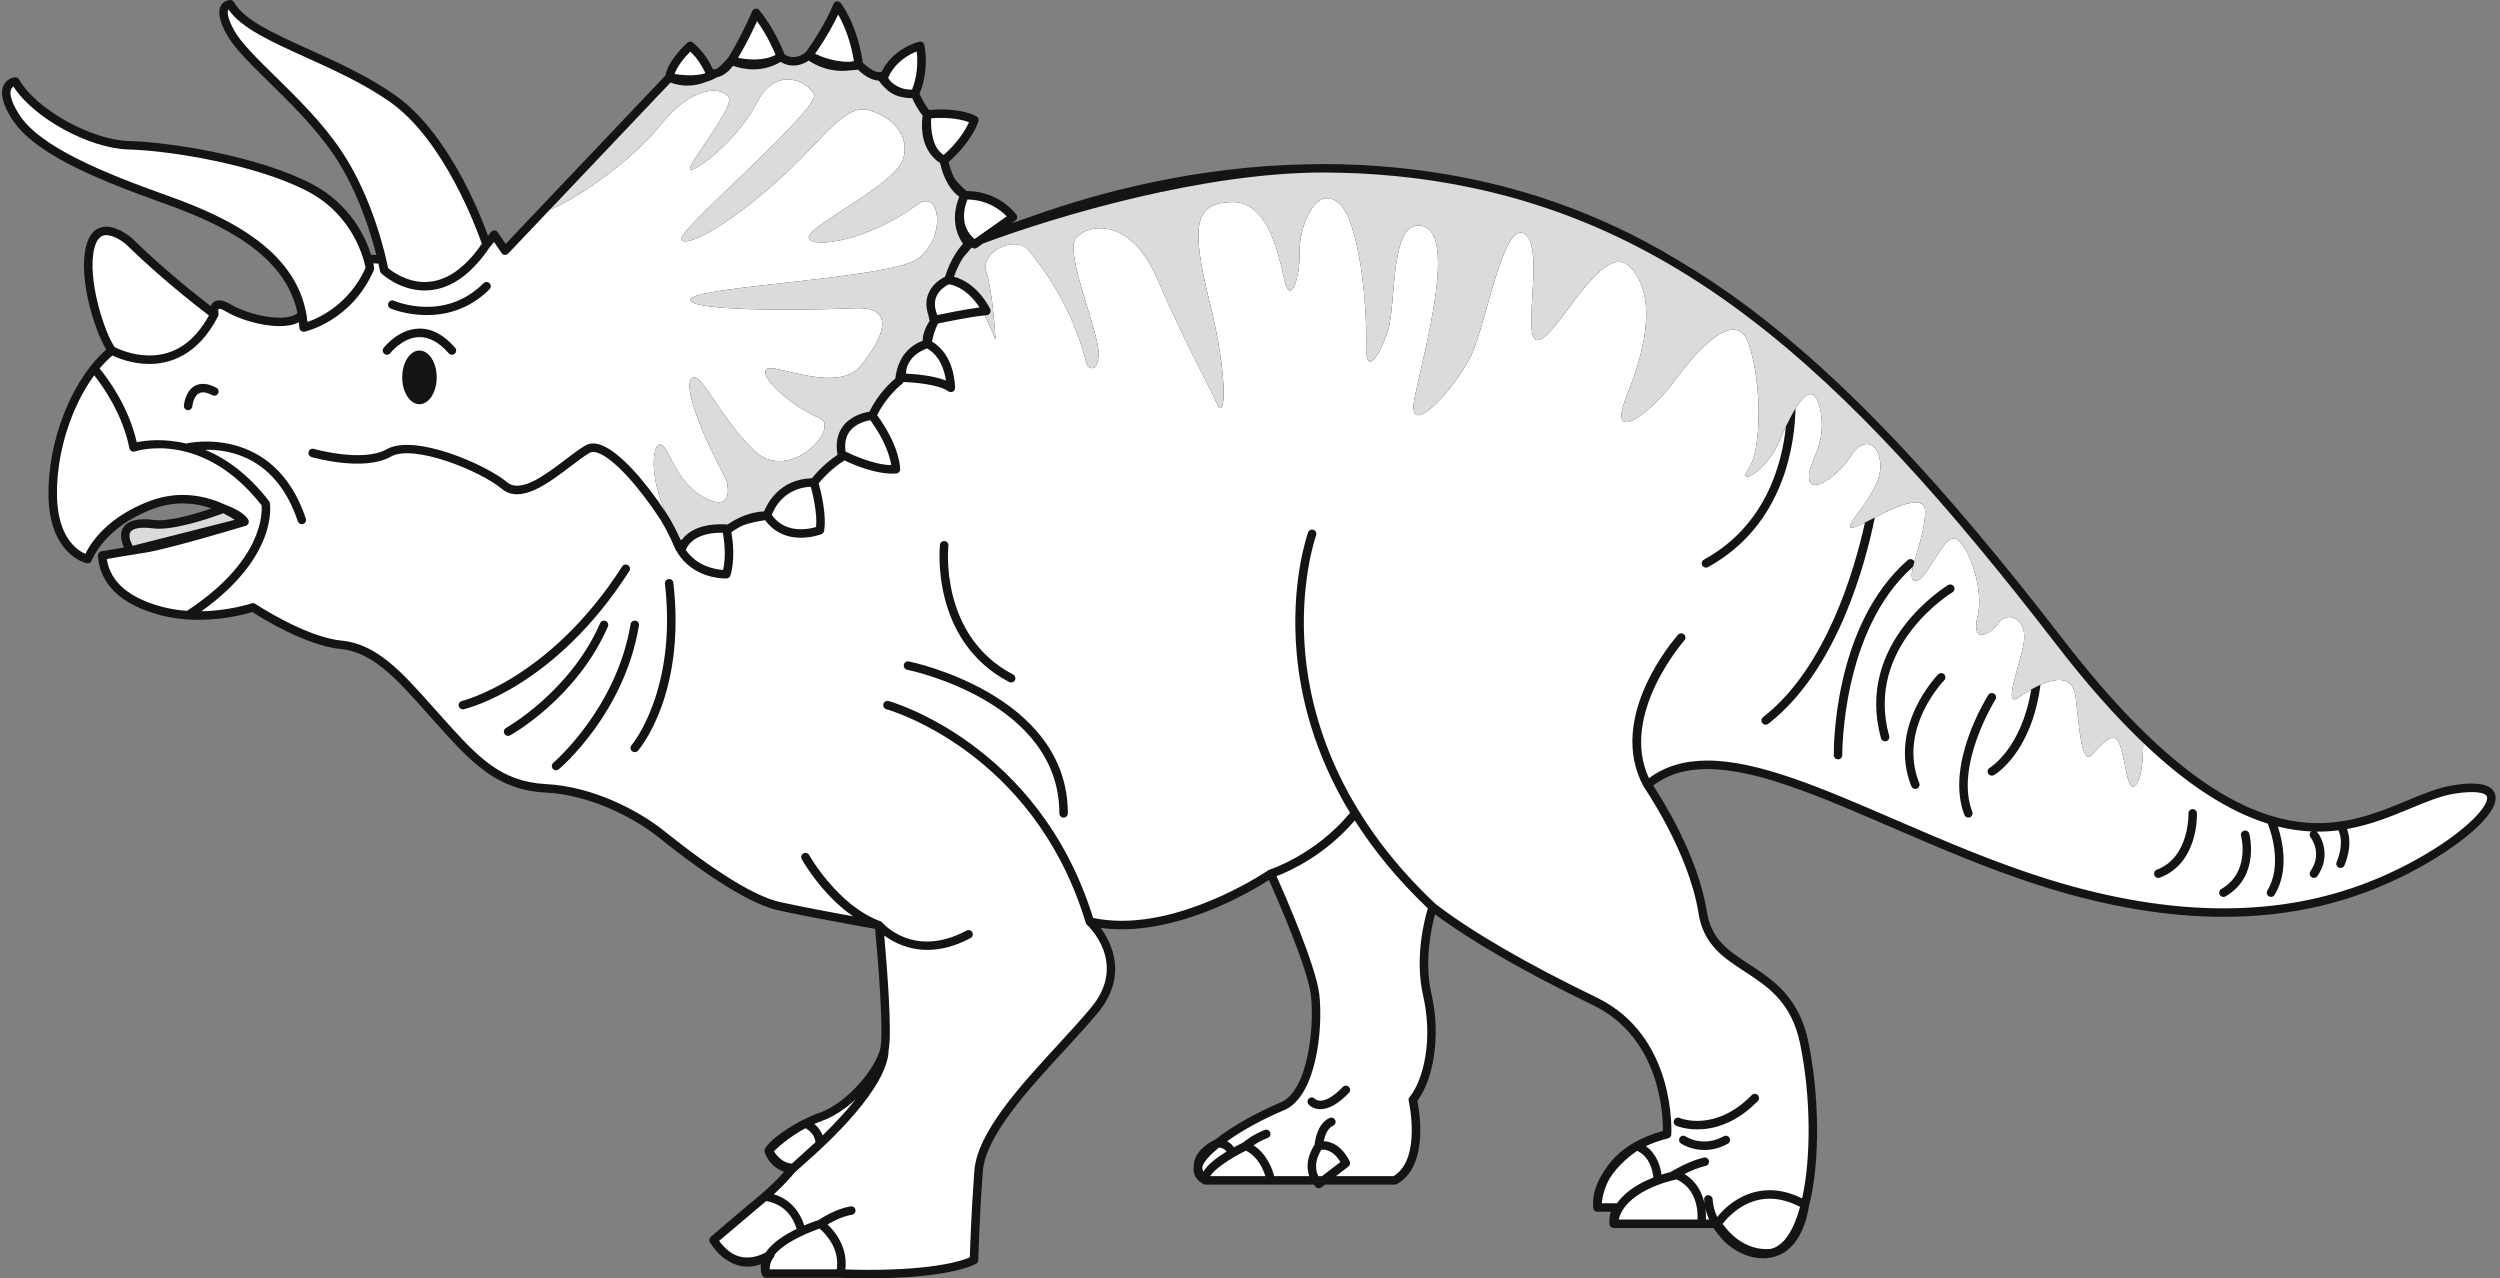 <?xml version="1.0" encoding="UTF-8" standalone="no"?><svg xmlns="http://www.w3.org/2000/svg" xmlns:xlink="http://www.w3.org/1999/xlink" fill="#000000" height="256.1" preserveAspectRatio="xMidYMid meet" version="1" viewBox="-0.4 0.0 500.8 256.1" width="500.8" zoomAndPan="magnify"><rect x="-0.4" y="0.0" width="500.8" height="256.1" fill="#808080" stroke="none"/><g><g id="change1_1"><path d="M482.242,174.864c-11.468,5.921-23.649,8.797-37.242,8.797c0,0,0,0-0.001,0 c-10.989,0-22.904-1.965-35.409-5.839c-10.862-3.365-21.12-7.796-31.042-12.079 c-14.523-6.271-27.067-11.687-36.932-11.687c-4.381,0-7.939,1.083-10.855,3.311 c1.881,2.837,9.01,14.156,10.768,25.311c0.872,5.544,4.408,7.849,8.501,10.517 c4.676,3.047,9.974,6.501,11.833,15.539c2.12,10.298,2.475,23.857,0.071,33.036 c-0.235,1.665-1.53,8.527-6.907,9.984c-0.014,0.004-0.025,0.01-0.039,0.016c-0.002,0-0.008,0.002-0.01,0.002 c-0.006,0.002-0.01,0.002-0.016,0.004c-0.029,0.009-0.062,0.01-0.094,0.019 c-0.012,0.003-0.023,0.005-0.037,0.009c-0.682,0.166-1.383,0.257-2.086,0.257c-4.061,0-7.564-2.733-9.124-5.022 c-0.087-0.1-0.387-0.453-0.763-1.033h-2.428h-17.579c-0.119,0-0.23-0.026-0.331-0.07 c-0.029-0.012-0.053-0.035-0.082-0.053c-0.07-0.039-0.135-0.08-0.19-0.135 c-0.008-0.01-0.019-0.012-0.029-0.021c-0.021-0.022-0.029-0.056-0.047-0.081 c-0.041-0.057-0.076-0.112-0.103-0.175c-0.018-0.045-0.027-0.091-0.037-0.139 c-0.008-0.039-0.026-0.072-0.03-0.111c-0.014-0.19-0.086-1.368,0.269-2.478h-2.682 c-0.112,0-0.22-0.022-0.317-0.062c-0.035-0.014-0.06-0.04-0.093-0.059c-0.059-0.033-0.121-0.064-0.172-0.112 c-0.031-0.026-0.049-0.066-0.076-0.102c-0.039-0.048-0.082-0.094-0.109-0.15 c-0.019-0.043-0.023-0.093-0.036-0.14c-0.016-0.055-0.039-0.103-0.045-0.163c0-0.007,0-0.011,0-0.019 c0-0.002,0-0.002,0-0.002c0-0.006-0.002-0.023-0.002-0.053c-0.189-2.778,0.81-5.231,2.173-7.237 c1.223-2.009,3.128-4.097,6.109-5.796c0.004-0.002,0.012-0.008,0.014-0.01c0.002,0,0.004,0,0.006,0 c1.575-0.895,3.446-1.681,5.672-2.288c0.034-3.253-0.538-18.697-14.037-25.213 c-13.437-6.487-24.328-12.758-31.608-18.195c-0.722,2.63-2.225,9.402-0.72,15.969 c2.047,8.938,0.159,17.421-2.815,21.423c0.458,2.268,2.269,13.112-4.126,16.666 c-0.125,0.069-0.269,0.105-0.412,0.105h-13.99l-0.717,0.55c-0.152,0.118-0.335,0.177-0.517,0.177 c-0.209,0-0.417-0.077-0.579-0.228c-0.007-0.007-0.189-0.185-0.425-0.499h-8.601h-13.05 c-0.106,0-0.207-0.023-0.303-0.06c-0.01-0.004-0.019-0.004-0.029-0.007c-0.035-0.016-0.492-0.219-0.972-0.641 c-0.025-0.019-0.047-0.042-0.07-0.065c-0.412-0.379-0.826-0.911-0.99-1.647c-0.084-0.374-0.088-0.759-0.027-1.152 c-0.012-0.442,0.043-0.885,0.174-1.321c0.749-2.478,3.608-3.896,4.183-4.16c3.251-2.577,7.89-5.228,13.108-7.441 c5.37-2.278,6.748-14.954,6.012-21.412c-0.609-5.333-6.748-19.401-8.401-23.118 c-3.405,2.19-16.288,9.872-29.524,9.872c-1.43,0-2.827-0.093-4.18-0.275c2.262,3.111,5.469,9.72-0.616,17.05 c-1.957,2.358-4.274,4.876-6.727,7.544c-7.384,8.028-15.752,17.128-16.278,24.235 c-0.715,9.649-0.902,17.637-0.904,17.716c-0.006,0.283-0.155,0.547-0.395,0.699 c-0.19,0.121-4.85,2.951-21.591,2.951c-1.812,0-3.724-0.033-5.686-0.101l0,0h-14.862 c-0.094,0-0.185-0.017-0.27-0.044c-0.029-0.01-0.056-0.029-0.085-0.042c-0.051-0.025-0.105-0.047-0.151-0.082 c-0.029-0.023-0.053-0.054-0.079-0.08c-0.038-0.035-0.076-0.069-0.105-0.11 c-0.023-0.033-0.039-0.072-0.059-0.108c-0.018-0.039-0.043-0.072-0.057-0.114 c-0.004-0.013-0.008-0.026-0.012-0.037c0-0.004-0.002-0.006-0.002-0.01c-0.002-0.002-0.006-0.022-0.01-0.034 c-0.218-0.69-0.276-1.379-0.184-2.065c-0.879,0.32-1.758,0.499-2.627,0.499c-1.538,0-2.863-0.497-3.961-1.171 c-1.025-0.591-2.07-1.495-3.051-2.848c-0.014-0.019-0.031-0.04-0.045-0.06 c-0.039-0.055-0.078-0.107-0.117-0.162c-0.232-0.329-0.374-0.559-0.416-0.635c-0.002-0.001-0.004-0.001-0.004-0.003 s0-0.002,0-0.002c-0.004-0.007-0.014-0.021-0.016-0.025c-0.025-0.041-0.031-0.089-0.048-0.134 s-0.04-0.088-0.048-0.135c-0.01-0.052-0.004-0.102-0.004-0.152c0-0.047-0.006-0.094,0.001-0.138 c0.008-0.051,0.031-0.098,0.048-0.144c0.016-0.045,0.025-0.092,0.049-0.134c0.023-0.044,0.061-0.077,0.093-0.116 c0.03-0.038,0.054-0.08,0.092-0.113c0.054-0.045,5.299-4.566,9.424-7.975l0.389-0.328 c2.211-1.865,3.872-3.594,4.883-4.728c-3.228-1.195-3.885-3.952-3.914-4.083c-0.001-0.006,0.001-0.011,0-0.016 c-0.021-0.104-0.021-0.21-0.004-0.315c0.005-0.025,0.015-0.047,0.021-0.07c0.021-0.08,0.052-0.154,0.097-0.228 c0.01-0.016,0.01-0.034,0.021-0.05c2.094-2.95,7.487-5.599,7.716-5.709c0.004-0.002,0.008,0,0.013-0.004 c0.94-0.477,1.943-0.924,3.013-1.302c0.374-0.132,0.745-0.283,1.113-0.452c0.153-0.068,0.301-0.153,0.452-0.227 c0.217-0.109,0.435-0.213,0.649-0.331c0.138-0.077,0.273-0.17,0.412-0.249c0.223-0.133,0.446-0.262,0.663-0.403 c0.118-0.077,0.231-0.164,0.348-0.24c0.234-0.162,0.472-0.32,0.702-0.494c0.089-0.067,0.175-0.139,0.264-0.207 c0.251-0.194,0.505-0.39,0.751-0.595c0.061-0.053,0.121-0.109,0.183-0.161c0.268-0.231,0.532-0.46,0.789-0.698 c0.041-0.038,0.08-0.08,0.121-0.119c0.274-0.258,0.544-0.519,0.804-0.787c0.018-0.018,0.034-0.035,0.051-0.055 c0.28-0.289,0.555-0.583,0.818-0.88c2.217-2.5,3.791-5.199,4.2-7.071c0.673-3.102-0.354-16.639-1.042-23.924 c-1.85-0.325-7.406-1.312-12.773-2.358c-0.075-0.016-0.146-0.028-0.221-0.043 c-0.446-0.086-0.887-0.174-1.327-0.261c-0.148-0.03-0.294-0.059-0.442-0.088 c-0.394-0.077-0.779-0.157-1.165-0.236c-0.155-0.029-0.306-0.06-0.457-0.093 c-0.386-0.077-0.765-0.156-1.138-0.233c-0.128-0.028-0.261-0.056-0.389-0.083 c-0.489-0.103-0.966-0.206-1.422-0.305c-5.268-1.157-13.375-6.092-24.09-14.665 c-4.795-3.835-13.572-8.477-22.527-8.935c-9.953-0.512-14.944-6.059-21.855-13.734 c-0.703-0.781-1.387-1.549-2.054-2.3c-6.023-6.763-10.777-12.104-17.213-12.727 c-6.92-0.668-15.804-6.191-17.682-7.403c-1.296,0.396-5.539,1.556-10.785,1.556c-2.715,0-5.297-0.317-7.671-0.942 c-9.856-2.595-12.224-7.894-12.474-11.885c-0.025-0.432,0.275-0.815,0.702-0.89 c0.027-0.005,1.911-0.338,4.522-0.771c-0.715-1.585-0.797-2.896-0.225-3.897c0.863-1.501,3.017-2.055,6.232-1.621 c0.29,0.038,0.62,0.059,0.979,0.059c3.117,0,7.85-1.444,10.551-2.367c-1.68-0.578-3.64-1.001-5.789-1.001 c-1.999,0-3.99,0.366-5.92,1.084c-9.844,3.663-12.275,10.291-12.299,10.356c-0.144,0.404-0.562,0.643-0.982,0.552 c-0.303-0.065-7.426-1.725-7.681-13.378c-0.012-0.621-0.003-1.247,0.014-1.874 c0.006-0.161,0.012-0.32,0.019-0.481c0.023-0.577,0.059-1.153,0.108-1.732c0.005-0.059,0.008-0.114,0.013-0.173 c0.056-0.618,0.131-1.239,0.216-1.859c0.023-0.182,0.052-0.363,0.078-0.545c0.076-0.507,0.159-1.014,0.254-1.52 c0.024-0.133,0.045-0.268,0.07-0.399c0.116-0.588,0.243-1.172,0.381-1.754c0.053-0.222,0.109-0.442,0.164-0.662 c0.103-0.413,0.214-0.822,0.328-1.231c0.06-0.213,0.116-0.427,0.18-0.641c0.158-0.529,0.325-1.056,0.501-1.577 c0.091-0.27,0.186-0.537,0.281-0.806c0.111-0.31,0.224-0.616,0.343-0.921c0.103-0.278,0.209-0.555,0.319-0.828 c0.189-0.468,0.385-0.93,0.589-1.385c0.131-0.299,0.272-0.592,0.408-0.886c0.111-0.232,0.223-0.464,0.338-0.693 c0.148-0.298,0.295-0.596,0.449-0.888c0.159-0.302,0.324-0.597,0.489-0.891c0.89-1.586,1.864-3.056,2.91-4.377 c0.033-0.048,0.059-0.101,0.103-0.141c0.006-0.005,0.014-0.006,0.019-0.011c0.945-1.178,1.94-2.239,2.987-3.14 c-2.194-3.623-5.647-14.062-4.049-20.643c0.807-3.304,2.662-3.998,4.078-3.998c2.477,0,5,2.2,5.104,2.292 c6.378,6.246,13.087,11.551,15.797,13.632c0.07-0.186,0.159-0.366,0.29-0.529c0.234-0.289,0.667-0.633,1.4-0.633 c0.651,0,1.432,0.278,2.384,0.851c2.117,1.269,6.244,2.619,9.723,2.619c1.648,0,2.878-0.318,3.588-0.915 C56.761,50.895,43.868,44.812,32.594,40.797C17.181,35.313,6.073,30.319,1.953,23.777 c-1.821-2.893-2.372-5.136-1.64-6.669c0.548-1.147,1.678-1.569,2.259-1.638 c0.339-0.038,0.676,0.129,0.843,0.43C6.727,21.812,17.826,28.043,25.41,28.246 c8.588,0.229,26.164,3.116,36.617,8.582c7.739,4.045,10.771,10.601,11.904,14.225 c0.08-0.002,0.154-0.012,0.235-0.012c0.269,0,0.546,0.019,0.821,0.035c-1.14-4.479-3.714-12.844-8.384-19.85 c-3.669-5.504-8.67-10.41-13.08-14.739C49.744,12.777,46.477,9.574,45,6.878 c-1.473-2.686-1.839-4.582-1.118-5.799C44.503,0.03,45.62,0,45.745,0c0.312,0,0.601,0.171,0.75,0.446 c1.906,3.53,7.991,6.281,15.035,9.467c5.524,2.499,11.785,5.331,17.144,9.09 c10.505,7.368,16.914,23.323,18.694,28.236c0.338-0.434,0.531-0.706,0.541-0.719 c0.158-0.23,0.439-0.348,0.703-0.365c0.279,0.002,0.54,0.142,0.697,0.374l1.579,2.333l0.483-0.508v-0.001 l31.547-33.243c0.502-3.051,4.203-6.409,4.366-6.555c0.31-0.277,0.77-0.291,1.096-0.033 c2.204,1.75,3.511,4.181,4.078,5.42c0.09-0.04,0.185-0.069,0.283-0.075c0.018-0.002,0.23-0.027,0.549-0.165 c0.617-0.449,1.36-1.191,2.153-2.109c2.588-4.095,4.812-9.301,4.836-9.353c0.117-0.276,0.371-0.47,0.668-0.511 c0.302-0.041,0.596,0.081,0.781,0.315c3.041,3.839,4.641,7.832,5.006,8.812c0.485,0.363,2.088,1.278,4.262-0.38 c3.862-5.316,5.546-9.616,5.564-9.66c0.11-0.291,0.376-0.498,0.686-0.538c0.315-0.038,0.618,0.097,0.801,0.352 c3.299,4.653,4.22,10.652,4.382,11.898c0.83,0.862,2.44,2.086,3.465,1.895 c0.097-0.019,0.193-0.019,0.287-0.004c2.406-4.838,7.347-6.012,7.567-6.062c0.225-0.052,0.463-0.008,0.657,0.122 c0.194,0.128,0.326,0.331,0.366,0.559c0.871,4.894-0.473,8.582-0.978,9.736c0.294,0.653,1.013,2.148,1.903,3.265 c0.83-0.074,1.651-0.12,2.434-0.12c4.722,0,7.018,1.341,7.114,1.398c0.352,0.21,0.503,0.642,0.36,1.027 c-1.493,4.013-4.828,7.115-5.983,8.106c0.157,0.717,0.548,2.159,1.331,3.503 c0.639,0.787,1.407,1.566,2.231,2.313c6.552-0.008,9.881,4.544,10.019,4.738 c0.132,0.184,0.185,0.413,0.147,0.636c-0.039,0.224-0.164,0.422-0.349,0.553l-0.76,0.537 c1.318-0.475,2.705-0.956,4.139-1.437c14.412-5.137,33.269-9.869,54.535-10.376 c1.244-0.035,2.489-0.058,3.731-0.058c4.968,0,9.946,0.246,14.79,0.731c18.053,1.805,34.339,6.636,49.96,14.911 c4.94,2.533,9.225,5.176,12.956,7.757c2.477,1.653,4.943,3.386,7.405,5.226 c19.205,14.364,38.688,34.927,63.173,66.673c19.061,24.719,35.735,36.734,50.974,36.732 c7.001-0.001,12.816-2.413,17.95-4.543c3.186-1.32,6.195-2.568,9.043-3.028c5.201-0.84,8.04-0.197,8.554,1.92 C500.409,163.173,491.518,170.078,482.242,174.864z" fill="#141414"/></g><g id="change2_1"><path d="M281.789,220.515c-0.059-0.254,0.002-0.522,0.167-0.725c2.859-3.534,4.717-11.642,2.732-20.3 c-1.77-7.727,0.308-15.458,0.943-17.524c-6.179-5.868-10.957-11.81-14.641-17.609 c-6.033,7.061-13.177,10.213-15.674,11.155c1.639,3.663,7.922,18.008,8.572,23.692 c0.766,6.713-0.512,20.403-7.038,23.172c-4.435,1.883-8.416,4.069-11.428,6.236 c0.607,0.325,1.054,0.772,1.36,1.215c0.751-0.413,1.414-0.746,1.889-0.977c0.402-0.347,1.957-1.611,4.283-2.496 c0.439-0.168,0.93,0.055,1.096,0.493c0.168,0.439-0.051,0.932-0.492,1.098c-1.204,0.458-2.178,1.036-2.844,1.492 c2.698,1.732,3.771,4.781,4.129,6.166h7.024c-0.512-1.484-0.621-3.652,1.071-6.304 c0.089-0.894,0.6-4.325,3.035-5.351c0.429-0.18,0.932,0.022,1.114,0.454c0.184,0.433-0.019,0.931-0.454,1.114 c-1.084,0.457-1.631,1.956-1.868,3.088c1.264,0.04,3.489,0.647,5.196,4.019c0.185,0.366,0.085,0.81-0.24,1.06 l-2.502,1.919h11.543C284.41,232.19,281.816,220.633,281.789,220.515z M269.818,218.921 c-2.092,2.172-4.019,3.274-5.731,3.274c-0.046,0-0.092-0.002-0.139-0.003c-1.428-0.051-2.15-0.868-2.227-0.962 c-0.302-0.36-0.256-0.896,0.105-1.197c0.357-0.3,0.884-0.253,1.187,0.094 c0.031,0.032,0.366,0.361,1.056,0.367c0.006,0,0.01,0,0.016,0c0.851,0,2.32-0.482,4.508-2.753 c0.325-0.341,0.867-0.348,1.202-0.023C270.134,218.044,270.146,218.582,269.818,218.921z M136.157,108.068 c0.045-0.024,0.086-0.05,0.133-0.076c-0.035,0.045-0.068,0.09-0.102,0.136 C136.179,108.109,136.167,108.089,136.157,108.068z M20.997,111.983c1.408-0.243,4.542-0.779,7.905-1.312 c4.597-0.727,19.306-5.153,19.93-5.343c0.098-0.029,0.183-0.079,0.262-0.14 c0.019-0.014,0.037-0.028,0.054-0.044c0.08-0.073,0.15-0.157,0.199-0.252c0.001-0.005,0.005-0.007,0.007-0.01 c0.004-0.01,0.002-0.021,0.006-0.032c0.023-0.05,0.045-0.1,0.057-0.155c0.01-0.045,0.01-0.092,0.012-0.139 c0.002-0.018,0.006-0.035,0.004-0.053c0-0.111-0.025-0.215-0.066-0.315c-0.004-0.01-0.004-0.019-0.008-0.03 c-0.124-0.272-0.936-1.692-4.604-3.033c-2.214-1.041-5.146-1.98-8.56-1.98c-2.201,0-4.393,0.4-6.512,1.19 c-8.714,3.241-12.014,8.607-12.98,10.614c-1.591-0.682-5.506-3.198-5.688-11.526 c-0.012-0.606-0.004-1.216,0.015-1.827c0.004-0.143,0.008-0.285,0.014-0.431c0.025-0.595,0.061-1.192,0.114-1.791 c0.01-0.106,0.023-0.217,0.033-0.325c0.051-0.51,0.111-1.02,0.18-1.529c0.023-0.17,0.046-0.339,0.069-0.507 c0.084-0.561,0.178-1.121,0.284-1.682c0.039-0.201,0.082-0.403,0.123-0.605c0.081-0.403,0.171-0.806,0.264-1.208 c0.051-0.217,0.1-0.435,0.154-0.651c0.125-0.5,0.261-0.995,0.402-1.488c0.08-0.278,0.164-0.556,0.249-0.83 c0.089-0.288,0.182-0.573,0.276-0.858c0.158-0.477,0.323-0.948,0.496-1.417c0.086-0.231,0.17-0.462,0.26-0.691 c0.127-0.322,0.256-0.642,0.388-0.96c0.072-0.175,0.147-0.345,0.223-0.517c0.243-0.561,0.497-1.113,0.761-1.654 c0.076-0.153,0.152-0.31,0.23-0.464c0.162-0.321,0.327-0.642,0.496-0.955c0.747-1.376,1.56-2.661,2.43-3.84 c1.597,2.001,5.651,7.609,7.046,14.601c0.048,0.238,0.195,0.446,0.404,0.568c0.212,0.122,0.462,0.149,0.694,0.073 c0.555-0.182,13.634-4.237,25.379,10.793c0.133,1.46,0.353,11.084-14.938,21.139 c-1.725-0.125-3.38-0.384-4.932-0.791C23.891,119.408,21.475,115.306,20.997,111.983z M341.212,242.011 c0.185,0.859,0.447,1.629,0.738,2.293h-0.609C341.358,243.719,341.339,242.921,341.212,242.011z M497.801,159.644 c-0.235-0.976-2.772-1.266-6.632-0.643c-2.648,0.427-5.57,1.64-8.663,2.921 c-3.802,1.576-7.974,3.302-12.753,4.146c0.508,1.33,0.924,3.766-0.508,7.276 c-0.135,0.331-0.452,0.53-0.788,0.53c-0.106,0-0.215-0.021-0.321-0.064c-0.434-0.177-0.643-0.675-0.465-1.11 c1.413-3.47,0.754-5.558,0.352-6.368c-1.327,0.166-2.696,0.263-4.117,0.263c-0.08,0-0.162-0.005-0.243-0.007 c0.043,0.034,0.091,0.06,0.126,0.103c1.141,1.427,2.615,5.101,0.035,8.81c-0.167,0.237-0.431,0.364-0.7,0.364 c-0.168,0-0.338-0.049-0.484-0.151c-0.387-0.267-0.481-0.8-0.214-1.185c2.488-3.575,0.134-6.649,0.033-6.777 c-0.289-0.368-0.228-0.899,0.136-1.19c-2.206-0.095-4.439-0.429-6.7-0.997 c0.928,2.804,2.317,8.81-0.639,13.697c-0.16,0.265-0.44,0.411-0.729,0.411c-0.15,0-0.302-0.041-0.44-0.124 c-0.4-0.242-0.53-0.766-0.286-1.168c3.079-5.091,0.666-11.9,0.077-13.387 c-7.926-2.471-16.207-7.836-24.954-16.18c-0.002,2.21-0.162,6.917-1.441,8.379 c-1.69,1.935-1.932-3.865-3.142-7.733c-1.207-3.864-3.866,0-5.798,1.845c-1.935,1.843-2.417-5.226-3.142-11.631 c-0.484-4.271-3.846-3.921-7.051-2.498c-1.804,13.651-9.008,17.918-9.322,18.098 c-0.134,0.076-0.277,0.112-0.421,0.112c-0.296,0-0.582-0.153-0.739-0.427c-0.233-0.409-0.092-0.927,0.314-1.162 c0.067-0.038,6.374-3.838,8.309-15.677c-0.911,0.517-1.756,1.066-2.447,1.554 c-3.438,2.426,0.241-6.402,0.968-10.995c0.725-4.592-3.142-6.522-5.076-3.866 c-1.933,2.66-5.557,4.109-4.168-1.449c1.388-5.559-2.112-14.74-4.53-15.465c-2.417-0.726-5.558,8.457-7.962,8.457 c-0.901,0-0.855-1.128-0.441-2.842c-14.376,12.65-14.19,37.499-14.185,37.748c0.006,0.469-0.369,0.855-0.839,0.861 c-0.004,0-0.008,0-0.012,0c-0.465,0-0.845-0.373-0.852-0.837c-0.015-1.053-0.194-25.917,14.788-39.072 c0.353-0.31,0.891-0.276,1.201,0.077c0.068,0.079,0.113,0.168,0.148,0.26c0.777-2.826,2.134-6.734,2.16-9.969 c0.033-3.835-5.701-1.121-10.08,1.091c-1.821,9.041-7.457,30.573-21.344,41.327 c-0.154,0.119-0.338,0.177-0.519,0.177c-0.254,0-0.506-0.112-0.674-0.33c-0.287-0.37-0.219-0.904,0.152-1.192 c12.64-9.789,18.324-29.5,20.412-38.989c-1.324,0.658-2.341,1.114-2.735,1.06 c-1.103-0.158,1.702-3.096,3.793-6.525c0.042-0.139,0.112-0.257,0.21-0.355c1.015-1.726,1.813-3.554,1.823-5.201 c0.026-5.076-3.409-6.285-5.826-2.418s-7.975,7.975-8.458,4.773c-0.483-3.203,3.867-6.947,2.176-14.197 c-1.043-4.465-2.984-3.06-4.896,0.029c-0.122,6.584-2.027,23.285-17.532,31.769 c-0.129,0.071-0.27,0.104-0.408,0.104c-0.301,0-0.592-0.159-0.746-0.441c-0.227-0.415-0.074-0.931,0.337-1.154 c12.411-6.792,15.644-19.182,16.424-26.662c-0.497,1.051-0.97,2.121-1.394,3.121 c-2.463,5.798-8.701,9.184-6.066,5.316c2.634-3.865,2.683-17.156,0-25.009c-2.682-7.854-11.333,2.535-15.201,7.853 c-3.865,5.315-13.56,13.291-9.181,2.417c4.381-10.873,5.57-20.248,0.738-25.563 c-4.834-5.317-12.625,9.646-16.753,13.48c-6.7,6.226,0.066-16.432-4.283-20.056 c-4.351-3.625-7.897,17.88-10.876,24.164c-2.976,6.283-13.29,17.882-11.356,8.461 c1.858-9.058,8.459-32.385,1.691-34.318c-6.766-1.932-5.316,15.467-7.008,20.782 c-1.69,5.315-4.592,9.666-4.396,2.78c0.193-6.888-1.161-25.012-5.751-28.398 c-4.591-3.389-7.734,5.319-7.586,10.152c0.144,4.833-1.839,10.874-3.048,5.424 c-1.209-5.45-3.383-15.815-10.631-15.572c-7.251,0.24-8.217,4.349-4.352,19.977 c3.867,15.627,3.144,24.244,1.451,20.377c-1.691-3.866-6.281-11.842-11.841-24.783 c-5.558-12.941-14.136-11.102-16.432-8.323c-2.295,2.777,4.833,19.089,4.592,23.317 c-0.242,4.229-2.296,2.239-2.296,2.239c-2.9-12.018-9.184-19.999-11.72-23.141 c-2.539-3.141-9.787,0.242-8.464,4.329c1.325,4.088,1.819,13.553,1.819,13.553 c-0.69-1.823-1.43-3.43-2.175-4.847c-2.735,0.274-7.776,1.306-9.313,1.627 c-0.027,0.062-0.061,0.122-0.106,0.178c-0.01,0.014-0.024,0.036-0.034,0.051 c-0.449,0.988-0.839,2.12-1.078,3.397c4.61,2.711,4.618,8.999,4.614,9.276c-0.002,0.318-0.182,0.609-0.468,0.752 c-0.12,0.061-0.252,0.091-0.382,0.091c-0.176,0-0.352-0.055-0.5-0.162c-1.895-1.377-6.824-1.794-8.946-1.856 c-0.033,0.026-0.065,0.054-0.097,0.081c-0.057,0.118-0.137,0.226-0.243,0.308 c-0.031,0.024-3.071,2.369-4.968,6.247c4.6,6.329,4.613,10.661,4.611,10.846 c-0.006,0.44-0.346,0.803-0.784,0.838c-0.257,0.019-0.519,0.029-0.784,0.029h-0.002 c-3.594,0-7.764-1.774-9.597-2.646c-0.856,0.53-3.088,2.052-5.155,4.587c0.406,1.464,1.628,6.283,1.087,9.523 c-0.05,0.295-0.249,0.542-0.525,0.651c-0.075,0.029-1.857,0.725-4.136,0.725c-3.016,0-5.467-1.223-7.15-3.517 c-1.469,0.209-2.978,0.529-4.385,1.014c-0.763,0.346-1.569,0.808-2.378,1.411c0.296,1.713,0.752,5.476-0.193,8.64 c-0.104,0.344-0.415,0.587-0.772,0.607c0,0-0.082,0.005-0.231,0.005c-1.058,0-6.486-0.247-9.575-5.103 c-0.05-0.079-0.081-0.167-0.102-0.258c-0.132-0.089-0.236-0.215-0.301-0.372 c-0.014-0.037-1.36-3.353-2.95-5.905c-0.139-0.218-0.28-0.435-0.424-0.655 c-0.023-0.033-0.045-0.068-0.068-0.102c-0.001,0-0.001-0.002-0.002-0.003c-3.764-5.702-8.923-11.709-12.213-12.793 c-0.639-0.21-1.154-0.209-1.529,0.004c-1.068,0.609-2.422,1.639-3.856,2.727 c-4.469,3.396-10.026,7.629-13.781,4.498c-4.372-3.643-17.7-9.03-22.232-6.439 c-5.324,3.044-15.45,0.202-15.88,0.08c-0.45-0.13-0.712-0.601-0.584-1.052 c0.13-0.452,0.598-0.712,1.052-0.585c0.098,0.028,9.864,2.767,14.568,0.08 c5.566-3.181,19.829,2.996,24.164,6.608c2.713,2.262,7.676-1.514,11.665-4.544c1.478-1.125,2.876-2.187,4.042-2.852 c0.811-0.461,1.789-0.508,2.902-0.141c3.927,1.295,9.26,7.648,13.065,13.427 c0.006,0.007,0.014,0.01,0.018,0.017c0.006,0.009,0.012,0.019,0.018,0.027 c-3.183-6.887-2.708-13.41-1.08-13.496c1.75-0.094,2.777,7.489,9.017,10.706 c6.235,3.216,4.272-3.579,4.272-3.579c-5.759-10.783-8.739-19.331-6.826-20.479s5.376,7.793,12.385,14.56 c7.008,6.765,17.534-4.651,13.047-6.525c-5.637-2.353-12.437-8.457-10.468-9.846 c1.557-1.098,14.124,5.014,18.745-0.601c4.621-5.614,7.236-11.905-1.148-11.541 c-12.688,0.548-33.004,0.479-33.004-1.681c0-2.725,39.77-4.119,45.569-8.227c5.8-4.107,4.583-14.198,0-10.873 c-10.994,7.974-22.108,8.82-21.814,6.464c0.296-2.356,16.982-10.33,18.789-15.307 c1.807-4.978-2.29-8.858-6.832-10.066c-4.541-1.208-8.837,5.392-16.119,12.265 c-11.193,10.559-20.494,15.465-21.386,13.652c-0.891-1.812,28.27-26.339,26.581-29.173 c-1.691-2.833-7.746-5.508-11.512,1.927c-3.764,7.435-12.412,13.835-13.277,13.231 c-0.865-0.605,8.6-12.082,7.782-14.257c-0.815-2.175-6.819-3.264-13.802,5.436 c-6.255,7.792-18.243,15.578-22.03,16.806l-8.407,8.859c-0.179,0.187-0.438,0.283-0.688,0.262 c-0.257-0.021-0.49-0.158-0.634-0.371l-1.504-2.222c-0.236,0.3-0.528,0.658-0.864,1.051 c-3.876,5.75-8.266,8.668-13.044,8.668h-0.002c-5.033-0.001-8.545-3.301-8.692-3.442 c-0.13-0.124-0.217-0.287-0.248-0.463c-0.006-0.026-0.105-0.56-0.312-1.47 c-0.344-0.035-0.684-0.058-1.018-0.065c0.113,0.514,0.159,0.836,0.169,0.906c0.021,0.155-0.002,0.313-0.064,0.457 c-4.474,10.188-13.506,12.246-13.89,12.329c-0.06,0.013-0.119,0.019-0.179,0.019 c-0.185,0-0.367-0.06-0.517-0.175c-0.199-0.151-0.32-0.381-0.333-0.631c-0.021-0.373-0.055-0.738-0.095-1.101 c-0.985,0.515-2.278,0.78-3.879,0.78c-3.784,0-8.286-1.475-10.598-2.861c-1.31-0.786-1.598-0.596-1.598-0.597 c-0.07,0.084-0.107,0.531-0.032,0.901c0.017,0.083,0.019,0.165,0.012,0.247 c-0.003,0.029-0.011,0.055-0.017,0.085c-0.012,0.06-0.028,0.119-0.053,0.175 c-0.008,0.019-0.008,0.039-0.018,0.056c-4.045,7.91-9.725,9.57-13.776,9.57c0,0,0,0-0.001,0 c-3.438,0-6.255-1.15-7.394-1.692c-0.896,0.755-1.754,1.628-2.575,2.601C21,75.562,25.288,81.192,27.001,88.592 c1.641-0.347,5.35-0.848,9.951,0.271c0.045-0.019,0.084-0.05,0.133-0.061c0.174-0.042,17.45-3.92,23.786,15.083 c0.147,0.445-0.093,0.928-0.538,1.076c-0.09,0.028-0.182,0.044-0.27,0.044c-0.356,0-0.689-0.226-0.807-0.582 c-4.266-12.798-13.584-14.427-18.542-14.319c4.078,1.706,8.546,4.799,12.771,10.269 c0.085,0.109,0.143,0.236,0.167,0.373c0.078,0.45,1.651,10.724-13.709,21.707c5.619-0.097,10.013-1.569,10.059-1.584 c0.249-0.086,0.525-0.049,0.746,0.099c0.1,0.066,10.062,6.656,17.25,7.351 c7.098,0.689,12.049,6.248,18.316,13.289c0.666,0.748,1.348,1.513,2.049,2.292 c6.883,7.646,11.429,12.699,20.676,13.173c9.361,0.48,18.512,5.314,23.505,9.306 c10.51,8.411,18.38,13.232,23.393,14.334c1.891,0.414,4.121,0.867,6.396,1.309l0,0 c2.852,0.558,5.762,1.097,8.15,1.532c-6.261-4.346-10.081-11.091-10.275-11.443 c-0.231-0.41-0.083-0.928,0.328-1.156c0.408-0.229,0.927-0.083,1.156,0.327c0.057,0.101,5.758,10.156,14.29,13.268 c0.024,0.01,0.044,0.025,0.071,0.037c0.026,0.014,0.051,0.025,0.076,0.041c0.052,0.031,0.098,0.068,0.142,0.11 c0.017,0.017,0.036,0.03,0.052,0.048c0.006,0.006,0.012,0.01,0.016,0.015 c0.256,0.296,6.363,7.238,16.888,1.61c0.413-0.221,0.929-0.065,1.151,0.35 c0.22,0.414,0.065,0.931-0.351,1.151c-3.253,1.738-6.153,2.369-8.648,2.371c-3.988,0-6.939-1.612-8.646-2.879 c0.482,5.396,1.617,19.295,0.888,22.884c-0.112,7.523-12.01,18.599-16.733,22.702 c-1.019,0.921-1.894,1.707-2.092,1.884c-0.617,0.752-2.036,2.392-4.17,4.359c3.668,1.129,5.337,3.951,6.091,6.239 c1.417-0.606,2.528-0.976,2.885-1.09c0.589-0.395,3.5-2.261,6.396-2.725c0.462-0.075,0.899,0.241,0.974,0.705 s-0.242,0.9-0.705,0.976c-1.855,0.297-3.786,1.295-4.889,1.942c3.689,3.544,3.796,7.232,3.559,9.02 c1.605,0.045,3.168,0.074,4.647,0.074c13.528,0,18.907-1.889,20.298-2.503c0.054-1.919,0.281-8.994,0.896-17.289 c0.57-7.698,9.15-17.029,16.722-25.261c2.437-2.651,4.738-5.156,6.669-7.479 c7.371-8.881-0.488-16.28-0.827-16.591c-0.021-0.019-0.032-0.043-0.05-0.065 c-0.033-0.037-0.064-0.073-0.091-0.115c-0.025-0.04-0.043-0.082-0.06-0.124c-0.012-0.026-0.029-0.049-0.037-0.076 c-10.424-34.509-39.648-42.722-39.942-42.801c-0.454-0.122-0.723-0.589-0.601-1.042 c0.121-0.453,0.594-0.721,1.039-0.602c0.303,0.08,30.132,8.437,40.971,43.458 c1.803,0.372,3.718,0.569,5.704,0.569c14.57,0,29.26-10.033,29.407-10.134c0.029-0.021,0.066-0.025,0.098-0.041 c0.045-0.023,0.083-0.057,0.134-0.072c0.092-0.03,9.116-2.912,16.131-11.369 c-7.279-12.024-9.923-23.33-10.685-31.888c-1.272-14.236,2.135-23.898,2.283-24.303 c0.158-0.443,0.644-0.674,1.086-0.513c0.442,0.159,0.673,0.646,0.514,1.089 c-0.035,0.096-3.438,9.775-2.181,23.66c1.157,12.788,6.625,31.875,26.094,50.188 c7.172,5.53,18.326,12.008,32.261,18.736c16.1,7.771,14.989,27.265,14.977,27.462 c-0.024,0.369-0.284,0.679-0.642,0.769c-1.692,0.422-3.16,0.951-4.449,1.551 c2.248,1.6,2.932,4.203,3.137,5.714c0.695-0.225,1.312-0.394,1.8-0.516c0.649-0.4,3.72-2.227,6.666-2.906 c0.458-0.106,0.915,0.181,1.02,0.638c0.105,0.459-0.18,0.915-0.637,1.02c-1.49,0.343-3.058,1.036-4.255,1.642 c2.501,1.511,3.575,3.876,4.019,5.939c-0.034-0.261-0.062-0.527-0.08-0.805c-0.031-0.469,0.326-0.873,0.795-0.903 c0.451-0.018,0.872,0.328,0.902,0.796c0.091,1.431,0.485,2.647,0.919,3.586c1.408-1.734,5.012-5.373,10.517-5.373 c2.12,0,4.301,0.554,6.498,1.648c1.87-8.458,1.713-20.703-0.405-30.989c-1.718-8.348-6.486-11.454-11.097-14.459 c-4.248-2.769-8.264-5.386-9.254-11.676c-1.926-12.229-10.837-25.135-10.927-25.262 c-0.007-0.012-0.009-0.023-0.016-0.034c-0.01-0.017-0.024-0.028-0.034-0.045 c-7.607-13.969,6.284-29.788,6.88-30.455c0.311-0.352,0.85-0.379,1.2-0.068 c0.349,0.312,0.38,0.851,0.067,1.201c-0.134,0.15-13.058,14.891-7.097,27.609 c3.184-2.366,7.016-3.535,11.695-3.535c10.216,0,22.908,5.481,37.607,11.828 c9.878,4.264,20.094,8.675,30.869,12.015c12.344,3.824,24.088,5.763,34.906,5.763 c13.315,0,25.24-2.813,36.463-8.606C492.716,167.544,498.266,161.56,497.801,159.644z M83.624,80.975 c-1.905,0-3.452-2.408-3.452-5.378c0-2.972,1.547-5.381,3.452-5.381c1.906,0,3.453,2.41,3.453,5.381 C87.077,78.566,85.53,80.975,83.624,80.975z M77.407,60.683c0.185-0.431,0.686-0.63,1.117-0.442 c0.41,0.176,10.158,4.255,17.939-3.503c0.334-0.332,0.871-0.33,1.203,0.001c0.332,0.334,0.331,0.872-0.002,1.204 c-4.11,4.099-8.786,5.176-12.562,5.176c-4.138,0-7.197-1.292-7.256-1.318 C77.417,61.612,77.22,61.112,77.407,60.683z M76.442,69.698c0.117-0.154,2.919-3.747,7.031-3.871 c2.555-0.073,5.029,1.212,7.299,3.831c0.308,0.354,0.27,0.892-0.086,1.2 c-0.356,0.306-0.892,0.271-1.2-0.085c-1.919-2.215-3.927-3.283-5.964-3.245 c-3.312,0.1-5.707,3.174-5.731,3.206c-0.166,0.218-0.42,0.333-0.676,0.333c-0.18,0-0.362-0.057-0.517-0.175 C76.228,70.605,76.156,70.07,76.442,69.698z M43.297,78.814c-0.217,0.416-0.731,0.578-1.149,0.358 c-1.156-0.608-2.069-0.736-2.705-0.383c-0.945,0.521-1.272,2.089-1.312,2.598 c-0.035,0.444-0.408,0.783-0.848,0.783c-0.021,0-0.044-0.002-0.067-0.004c-0.468-0.037-0.817-0.445-0.78-0.914 c0.01-0.116,0.25-2.883,2.185-3.952c1.172-0.646,2.625-0.524,4.32,0.366 C43.355,77.883,43.516,78.398,43.297,78.814z M92.516,142.075c-0.065,0.016-0.13,0.021-0.194,0.021 c-0.385,0-0.735-0.266-0.828-0.658c-0.104-0.458,0.18-0.915,0.638-1.02c0.173-0.04,17.621-4.341,32.099-26.936 c0.252-0.397,0.778-0.511,1.176-0.258c0.395,0.254,0.51,0.779,0.256,1.175 C110.784,137.621,93.253,141.904,92.516,142.075z M101.797,147.306c-0.132,0.071-0.272,0.106-0.411,0.106 c-0.301,0-0.59-0.157-0.745-0.436c-0.227-0.412-0.081-0.928,0.33-1.157c0.128-0.071,12.876-7.287,18.845-20.981 c0.19-0.43,0.69-0.628,1.12-0.441c0.43,0.188,0.628,0.69,0.439,1.121 C115.169,139.753,102.34,147.004,101.797,147.306z M111.539,154.099c-0.159,0.135-0.354,0.2-0.548,0.2 c-0.242,0-0.482-0.102-0.651-0.301c-0.303-0.358-0.258-0.894,0.101-1.199c0.127-0.107,12.665-10.891,15.477-27.761 c0.077-0.465,0.514-0.785,0.979-0.7c0.463,0.076,0.776,0.515,0.698,0.979 C124.679,142.82,112.074,153.647,111.539,154.099z M127.4,150.381c-0.17,0.194-0.406,0.294-0.644,0.294 c-0.197,0-0.395-0.068-0.556-0.207c-0.354-0.307-0.394-0.843-0.088-1.198c0.093-0.107,9.146-10.904,6.686-32.333 c-0.054-0.466,0.281-0.889,0.748-0.941c0.47-0.06,0.888,0.281,0.942,0.747 C137.04,138.968,127.794,149.927,127.4,150.381z M187.894,109.129c0.054-0.466,0.461-0.795,0.944-0.746 c0.466,0.056,0.8,0.477,0.745,0.944c-0.021,0.179-1.908,18.009,12.962,25.789 c0.415,0.219,0.576,0.731,0.358,1.147c-0.151,0.29-0.447,0.456-0.754,0.456c-0.133,0-0.268-0.03-0.395-0.097 C185.835,128.292,187.872,109.319,187.894,109.129z M212.662,163.784c-0.471,0-0.851-0.38-0.851-0.851 c0-22.521-30.181-28.706-30.486-28.766c-0.46-0.092-0.761-0.539-0.67-0.998c0.09-0.46,0.53-0.764,0.999-0.673 c0.317,0.062,31.858,6.513,31.858,30.436C213.513,163.404,213.132,163.784,212.662,163.784z M345.733,229.102 c-1.721,0.948-3.332,1.267-4.716,1.267c-2.726,0-4.576-1.23-4.69-1.308c-0.388-0.267-0.49-0.795-0.225-1.184 c0.266-0.388,0.793-0.486,1.18-0.225c0.145,0.097,3.461,2.256,7.63-0.041c0.412-0.225,0.929-0.076,1.157,0.335 C346.295,228.358,346.146,228.876,345.733,229.102z M334.935,224.403c0.183-0.432,0.683-0.636,1.113-0.454 c0.303,0.126,7.21,2.845,14.467-4.583c0.327-0.335,0.867-0.341,1.202-0.014c0.336,0.328,0.343,0.867,0.014,1.204 c-4.524,4.628-8.986,5.68-12.104,5.68c-2.467,0-4.088-0.657-4.237-0.719 C334.956,225.336,334.753,224.836,334.935,224.403z M389.062,136.287c-0.095,0.096-9.369,9.632-4.996,20.594 c0.175,0.435-0.039,0.93-0.477,1.105c-0.102,0.041-0.208,0.06-0.315,0.06c-0.336,0-0.656-0.202-0.789-0.535 c-4.792-12.009,5.267-22.319,5.369-22.423c0.33-0.33,0.868-0.334,1.201-0.002 C389.389,135.415,389.393,135.954,389.062,136.287z M390.705,118.659c-0.177,0.104-17.652,10.777-12.665,28.761 c0.126,0.456-0.139,0.923-0.592,1.05c-0.076,0.019-0.152,0.029-0.228,0.029c-0.373,0-0.714-0.246-0.819-0.621 c-5.338-19.252,13.244-30.569,13.434-30.682c0.404-0.24,0.925-0.108,1.164,0.297 C391.242,117.895,391.108,118.417,390.705,118.659z M394.199,163.728c-0.1,0.037-0.204,0.056-0.305,0.056 c-0.342,0-0.665-0.207-0.793-0.546c-3.887-10.108,4.431-23.453,4.785-24.017c0.251-0.397,0.778-0.516,1.173-0.267 c0.398,0.251,0.518,0.778,0.266,1.175c-0.082,0.13-8.215,13.19-4.638,22.499 C394.857,163.067,394.638,163.559,394.199,163.728z M432.252,175.812c-0.1,0.037-0.2,0.054-0.299,0.054 c-0.345,0-0.669-0.21-0.797-0.551c-0.164-0.44,0.058-0.931,0.498-1.096c6.579-2.468,6.34-11.166,6.336-11.254 c-0.018-0.469,0.351-0.864,0.819-0.882c0.477,0,0.863,0.349,0.881,0.816 C439.706,163.309,439.987,172.911,432.252,175.812z M445.429,179.56c-0.135,0.077-0.28,0.114-0.427,0.114 c-0.293,0-0.578-0.153-0.736-0.425c-0.235-0.406-0.096-0.929,0.31-1.162c5.874-3.401,3.976-10.565,3.956-10.638 c-0.125-0.454,0.142-0.922,0.594-1.047c0.452-0.12,0.921,0.143,1.047,0.595 C450.194,167.082,452.424,175.509,445.429,179.56z M164.378,227.448c-0.255-0.722-0.745-1.551-1.654-2.295 c0.477-0.208,0.965-0.405,1.47-0.582c0.396-0.141,0.791-0.303,1.185-0.483c0.105-0.046,0.208-0.104,0.312-0.155 c0.29-0.142,0.58-0.282,0.87-0.442c0.101-0.056,0.201-0.121,0.302-0.18c0.292-0.169,0.584-0.341,0.872-0.527 c0.079-0.052,0.157-0.108,0.235-0.162c0.31-0.205,0.617-0.416,0.922-0.642c0.053-0.038,0.105-0.081,0.157-0.121 c0.328-0.248,0.651-0.501,0.971-0.768c0.027-0.021,0.053-0.045,0.082-0.068c0.3-0.251,0.596-0.508,0.884-0.773 C168.944,222.821,166.555,225.33,164.378,227.448z M191.434,55.67c-0.237-0.088-0.479-0.174-0.73-0.245 c0.039-0.112,0.08-0.217,0.119-0.326C191.002,55.259,191.202,55.443,191.434,55.67z" fill="#ffffff"/></g><g id="change3_1"><path d="M26.161,109.336c-0.614-1.208-0.78-2.158-0.463-2.711c0.337-0.588,1.324-0.911,2.78-0.911 c0.529,0,1.117,0.043,1.748,0.129c0.366,0.049,0.77,0.072,1.204,0.072c0.002,0,0.002,0,0.002,0 c4.358,0,11.251-2.478,12.896-3.094c0.927,0.455,1.704,0.918,2.304,1.313L26.161,109.336z M131.833,25.136 c6.982-8.701,12.987-7.611,13.802-5.436c0.817,2.175-8.648,13.652-7.782,14.257 c0.865,0.604,9.514-5.796,13.277-13.231c3.766-7.436,9.82-4.761,11.512-1.927 c1.69,2.834-27.472,27.361-26.581,29.173c0.892,1.812,10.192-3.094,21.386-13.652 c7.282-6.873,11.578-13.473,16.119-12.265c4.542,1.208,8.639,5.089,6.832,10.066 c-1.807,4.977-18.493,12.951-18.789,15.307c-0.295,2.356,10.819,1.51,21.814-6.464 c4.583-3.324,5.8,6.767,0,10.873c-5.799,4.108-45.569,5.502-45.569,8.227c0,2.161,20.316,2.229,33.004,1.681 c8.385-0.364,5.769,5.927,1.148,11.541c-4.621,5.615-17.189-0.497-18.745,0.601 c-1.969,1.389,4.831,7.493,10.468,9.846c4.487,1.874-6.039,13.29-13.047,6.525 c-7.009-6.767-10.472-15.707-12.385-14.56s1.067,9.695,6.826,20.479c0,0,1.963,6.795-4.272,3.579 c-6.239-3.217-7.267-10.8-9.017-10.706c-1.628,0.086-2.103,6.609,1.08,13.496 c1.25,1.812,2.388,4.186,3.037,5.644c0.061-0.038,0.138-0.081,0.207-0.123c0.045-0.024,0.086-0.05,0.133-0.076 c1.195-1.516,3.688-3.214,8.861-2.948c0.065,0.003,0.127,0.023,0.186,0.042c3.077-2.202,6.046-2.587,7.324-2.643 c0.689-1.722,3.177-6.458,9.581-6.641c1.927-2.38,3.968-3.928,5.126-4.698c-0.411-2.328-0.026-4.278,1.147-5.793 c1.593-2.059,4.163-2.669,5.244-2.842c1.737-3.588,4.318-5.935,5.195-6.665c0.156-1.41,0.522-2.562,0.994-3.514 c0.257-0.565,0.586-1.074,0.967-1.526c1.198-1.485,2.642-2.19,3.515-2.504 c-0.029-1.647,0.914-3.26,1.386-3.96c-0.107-0.409-0.186-0.796-0.25-1.171 c-0.512-1.533-0.521-2.96-0.016-4.253c0.782-1.998,2.559-3.054,3.356-3.443 c1.131-3.576,2.74-5.662,3.596-6.585c-2.632-3.845-1.424-7.818-0.739-9.425 c-2.658-1.928-3.593-5.553-3.841-6.774c-0.006-0.004-0.01-0.008-0.016-0.012 c-0.492-0.295-0.917-0.643-1.282-1.04c-2.779-2.818-2.409-7.068-2.203-8.43 c-0.963-1.185-1.722-2.701-2.096-3.513c-0.391,0.014-0.759-0.007-1.117-0.047 c-0.023-0.002-0.049-0.004-0.073-0.007c-0.119-0.014-0.235-0.031-0.351-0.051 c-1.87-0.268-3.09-1.095-3.853-1.905c-0.619-0.561-1.06-1.123-1.324-1.503 c-1.719-0.04-3.439-1.498-4.162-2.189c-0.471,0.068-0.936,0.104-1.397,0.121c-0.579,0.085-1.157,0.129-1.734,0.129 l0,0c-3.287,0-5.692-1.363-6.716-2.068c-2.352,1.551-4.462,1.007-5.63,0.26c-1.655,0.992-3.486,1.498-5.46,1.498 h-0.001c-1.794,0-3.256-0.419-4.071-0.715c-1.279,1.772-2.74,2.232-3.325,2.347 c-0.586,0.373-1.248,0.64-1.937,0.832c-1.273,0.528-2.578,0.796-3.894,0.796l0,0c-1.515,0-2.692-0.358-3.365-0.624 l-24.112,25.411l0,0C113.59,40.714,125.578,32.927,131.833,25.136z M329.398,48.504 c4.362,2.312,8.674,4.898,12.956,7.757C338.623,53.68,334.339,51.037,329.398,48.504z M197.19,54.475 c-1.323-4.087,5.925-7.469,8.464-4.329c2.536,3.142,8.819,11.123,11.72,23.141c0,0,2.054,1.99,2.296-2.239 c0.241-4.229-6.887-20.54-4.592-23.317c2.296-2.779,10.874-4.618,16.432,8.323 c5.56,12.941,10.149,20.916,11.841,24.783c1.692,3.866,2.416-4.75-1.451-20.377 C238.034,44.83,239,40.721,246.251,40.481c7.248-0.243,9.422,10.122,10.631,15.572 c1.209,5.451,3.192-0.591,3.048-5.424c-0.148-4.833,2.995-13.541,7.586-10.152 c4.59,3.386,5.944,21.51,5.751,28.398c-0.195,6.886,2.706,2.535,4.396-2.78 c1.691-5.315,0.242-22.714,7.008-20.782c6.768,1.934,0.167,25.261-1.691,34.318 c-1.934,9.421,8.381-2.178,11.356-8.461c2.978-6.283,6.525-27.789,10.876-24.164 c4.35,3.623-2.417,26.281,4.283,20.056c4.128-3.835,11.919-18.798,16.753-13.48 c4.832,5.315,3.643,14.69-0.738,25.563c-4.379,10.874,5.315,2.899,9.181-2.417 c3.868-5.317,12.52-15.707,15.201-7.853c2.683,7.853,2.634,21.144,0,25.009 c-2.635,3.867,3.603,0.481,6.066-5.316c0.424-1,0.896-2.07,1.394-3.121c0.615-1.291,1.269-2.551,1.926-3.615 c1.911-3.089,3.853-4.494,4.896-0.029c1.691,7.25-2.659,10.994-2.176,14.197c0.483,3.201,6.041-0.906,8.458-4.773 s5.853-2.658,5.826,2.418c-0.01,1.647-0.809,3.476-1.823,5.201c-0.069,0.12-0.139,0.236-0.21,0.355 c-2.091,3.43-4.896,6.367-3.793,6.525c0.395,0.055,1.411-0.401,2.735-1.06c0.604-0.299,1.268-0.639,1.973-0.992 c4.379-2.212,10.113-4.926,10.08-1.091c-0.026,3.234-1.383,7.143-2.16,9.969 c-0.092,0.337-0.178,0.659-0.25,0.963c-0.413,1.714-0.46,2.842,0.441,2.842c2.404,0,5.545-9.183,7.962-8.457 c2.418,0.725,5.918,9.906,4.53,15.465c-1.389,5.559,2.235,4.109,4.168,1.449c1.935-2.656,5.801-0.726,5.076,3.866 c-0.727,4.593-4.405,13.421-0.968,10.995c0.691-0.487,1.536-1.037,2.447-1.554 c0.601-0.34,1.226-0.662,1.86-0.944c3.205-1.423,6.566-1.772,7.051,2.498c0.725,6.405,1.207,13.474,3.142,11.631 c1.932-1.845,4.591-5.709,5.798-1.845c1.21,3.868,1.451,9.668,3.142,7.733c1.279-1.462,1.44-6.169,1.441-8.379 c-5.581-5.321-11.352-11.852-17.339-19.617c-42.699-55.367-78.04-88.485-132.315-93.913 c-4.791-0.479-9.709-0.722-14.622-0.722c-23.797,0-52.798,8.513-68.155,14.227l0,0l-1.191,0.842 c-0.148,0.103-0.319,0.155-0.491,0.155c-0.171,0-0.343-0.052-0.489-0.154c-0.023-0.016-0.041-0.035-0.065-0.051 l-1.699,1.984c-0.561,0.863-1.187,2.032-1.734,3.532c0.179,0.159,0.379,0.344,0.61,0.57 c4.333,1.604,6.434,6.058,6.532,6.269c0.114,0.253,0.099,0.546-0.041,0.786c-0.143,0.24-0.392,0.396-0.669,0.416 c-0.13,0.011-0.277,0.025-0.421,0.04c0.745,1.417,1.484,3.023,2.175,4.847 C199.01,68.028,198.516,58.563,197.19,54.475z" fill="#dbdbdb"/></g><g id="change4_1"><path d="M354.104,240.12c1.962,0,4.006,0.554,6.083,1.645c-1.211,4.445-3.064,7.562-5.578,8.337 c-0.022,0.007-0.042,0.017-0.065,0.023c-0.043,0.008-0.467,0.095-1.154,0.095c-1.931,0-5.57-0.683-8.712-5.062 C345.688,243.848,349.006,240.12,354.104,240.12z M330.798,235.886c-0.114-1.239-0.658-4.127-3.241-5.36 c-0.985,0.666-3.776,2.716-5.564,5.615c-1.103,2.033-1.428,3.886-1.522,4.898h3.039 C325.28,238.511,328.261,236.882,330.798,235.886z M335.44,236.255c-1.581,0.339-10.201,2.444-11.586,8.049 h15.798C339.736,242.552,339.513,238.141,335.44,236.255z M243.793,229.863c-0.864,0.707-1.616,1.407-2.228,2.085 c-0.63,0.701-1.009,1.342-1.135,1.895c0.024,0.287,0.097,0.581,0.223,0.883l0.002-0.002 c0.843-1.465,2.793-2.913,4.652-4.046C245.04,230.329,244.571,229.949,243.793,229.863z M249.167,230.504 c-3.197,1.575-6.434,3.784-7.124,5.1h11.031C252.638,234.193,251.55,231.653,249.167,230.504z M152.967,250.903 c1.36-2.01,3.924-3.61,6.218-4.729c-0.65-2.127-2.231-4.878-6.103-5.575c-0.194,0.162-0.387,0.327-0.585,0.493 l-8.845,7.482c0.503,0.685,1.466,1.828,2.796,2.612c0.873,0.472,1.809,0.72,2.811,0.72 C150.884,251.906,152.27,251.283,152.967,250.903z M163.786,246.113c-1.537,0.523-6.692,2.447-8.998,5.192 c0.002,0.19-0.057,0.382-0.183,0.539c-0.703,0.881-0.827,1.824-0.817,2.426h13.434 C167.448,252.915,167.552,249.443,163.786,246.113z M158.249,233.075c1.194-1.076,3.763-3.39,4.7-4.258 c-0.039-0.558-0.317-1.853-1.978-2.818c-3.144,1.676-5.428,3.731-6.336,4.612 C156.033,232.867,157.718,233.071,158.249,233.075z M264.293,230.323c-1.509,2.439-1.119,4.256-0.608,5.28h0.742 l3.682-2.825C266.611,230.285,264.934,230.24,264.293,230.323z" fill="#ffffff"/></g><g id="change5_1"><path d="M54.716,15.274c-3.686-3.616-6.867-6.738-8.224-9.213c-1.583-2.886-1.284-3.869-1.154-4.102 c0.014-0.023,0.029-0.046,0.045-0.065c2.476,3.705,8.514,6.435,15.445,9.57 c5.456,2.468,11.641,5.264,16.87,8.933C88.561,28.014,95.126,45.954,96.124,48.826 c-3.494,5.085-7.349,7.663-11.462,7.663h-0.002c-3.722-0.001-6.572-2.169-7.323-2.801 c-0.4-2.047-2.9-13.78-9.316-23.405C64.253,24.632,59.188,19.66,54.716,15.274z M33.164,39.196 c12.362,4.4,26.604,11.241,28.028,25.299c2.317-0.801,8.326-3.507,11.642-10.835 c-0.289-1.537-2.341-10.488-11.593-15.325c-10.218-5.341-27.449-8.164-35.876-8.389 c-7.954-0.213-19.089-6.356-23.066-12.601c-0.169,0.105-0.346,0.267-0.459,0.513 c-0.253,0.549-0.387,1.932,1.552,5.013C7.479,29.359,20.116,34.552,33.164,39.196z M22.574,69.541 c0.673,0.343,3.504,1.669,6.949,1.67c5.009,0,9.02-2.695,11.929-8.013c-2.111-1.601-9.571-7.373-16.6-14.256 c-0.559-0.489-2.428-1.837-3.947-1.837c-0.438,0-1.768,0-2.423,2.699C16.998,55.9,20.562,66.705,22.574,69.541z M134.733,14.829c1.249,0.201,3.696,0.469,5.748-0.035c0.141-0.057,0.279-0.105,0.418-0.17 c-0.455-0.982-1.447-2.831-3.018-4.289C136.847,11.371,135.254,13.22,134.733,14.829z M147.447,11.58 c1.683,0.341,4.984,0.744,7.515-0.585c-0.492-1.212-1.716-3.956-3.709-6.754 C150.494,5.904,149.085,8.849,147.447,11.58z M162.874,10.776c1.296,0.611,3.965,1.657,6.913,1.606 c0.293-0.042,0.585-0.084,0.877-0.151c-0.261-1.63-1.089-5.743-3.168-9.313C166.726,4.563,165.236,7.423,162.874,10.776 z M177.513,15.575c0.108,0.213,0.318,0.532,0.63,0.866c0.716,0.63,1.725,1.245,3.035,1.445 c0.278,0.034,0.562,0.062,0.878,0.062h0.002c0.078,0,0.159-0.001,0.241-0.003c0.423-1.042,1.382-3.903,0.942-7.639 C181.798,10.863,178.948,12.328,177.513,15.575z M188.132,23.623c-0.647,0-1.32,0.027-2.005,0.081 c-0.06,1.345-0.009,4.372,1.401,6.322c0.305,0.377,0.67,0.724,1.103,1.032c1.057-0.931,3.675-3.435,5.079-6.571 C192.806,24.143,190.962,23.623,188.132,23.623z M189.091,76.23c-0.273-1.847-1.126-4.962-3.802-6.436 c-0.618,0.225-2.021,0.836-3.032,2.005c-0.315,0.391-0.605,0.859-0.857,1.405 c-0.189,0.488-0.299,1.034-0.297,1.646C182.727,74.923,186.506,75.198,189.091,76.23z M193.403,39.96 c-0.548,1.336-1.772,5.261,1.427,7.922l6.431-4.54C200.189,42.217,197.574,40.035,193.403,39.96z M189.714,56.936 c-0.531,0.252-1.998,1.065-2.584,2.574c-0.4,1.039-0.322,2.245,0.235,3.592c1.593-0.332,5.653-1.155,8.446-1.515 C194.868,60.11,192.826,57.554,189.714,56.936z M173.944,84.165c-0.894,0.155-2.91,0.662-4.09,2.195 c-0.806,1.046-1.098,2.423-0.869,4.095c1.277,0.632,5.602,2.643,9.151,2.724 C177.907,91.731,177.06,88.453,173.944,84.165z M163.076,105.569c0.272-2.722-0.655-6.577-1.053-8.068 c-5.443,0.299-7.362,4.398-7.824,5.658c1.366,1.901,3.326,2.863,5.829,2.863 C161.34,106.022,162.473,105.749,163.076,105.569z M144.401,106.719c-5.633-0.089-7.1,2.562-7.418,3.455 c2.321,3.349,6.016,3.906,7.472,3.993C145.101,111.351,144.645,108.072,144.401,106.719z" fill="#ffffff"/></g></g></svg>